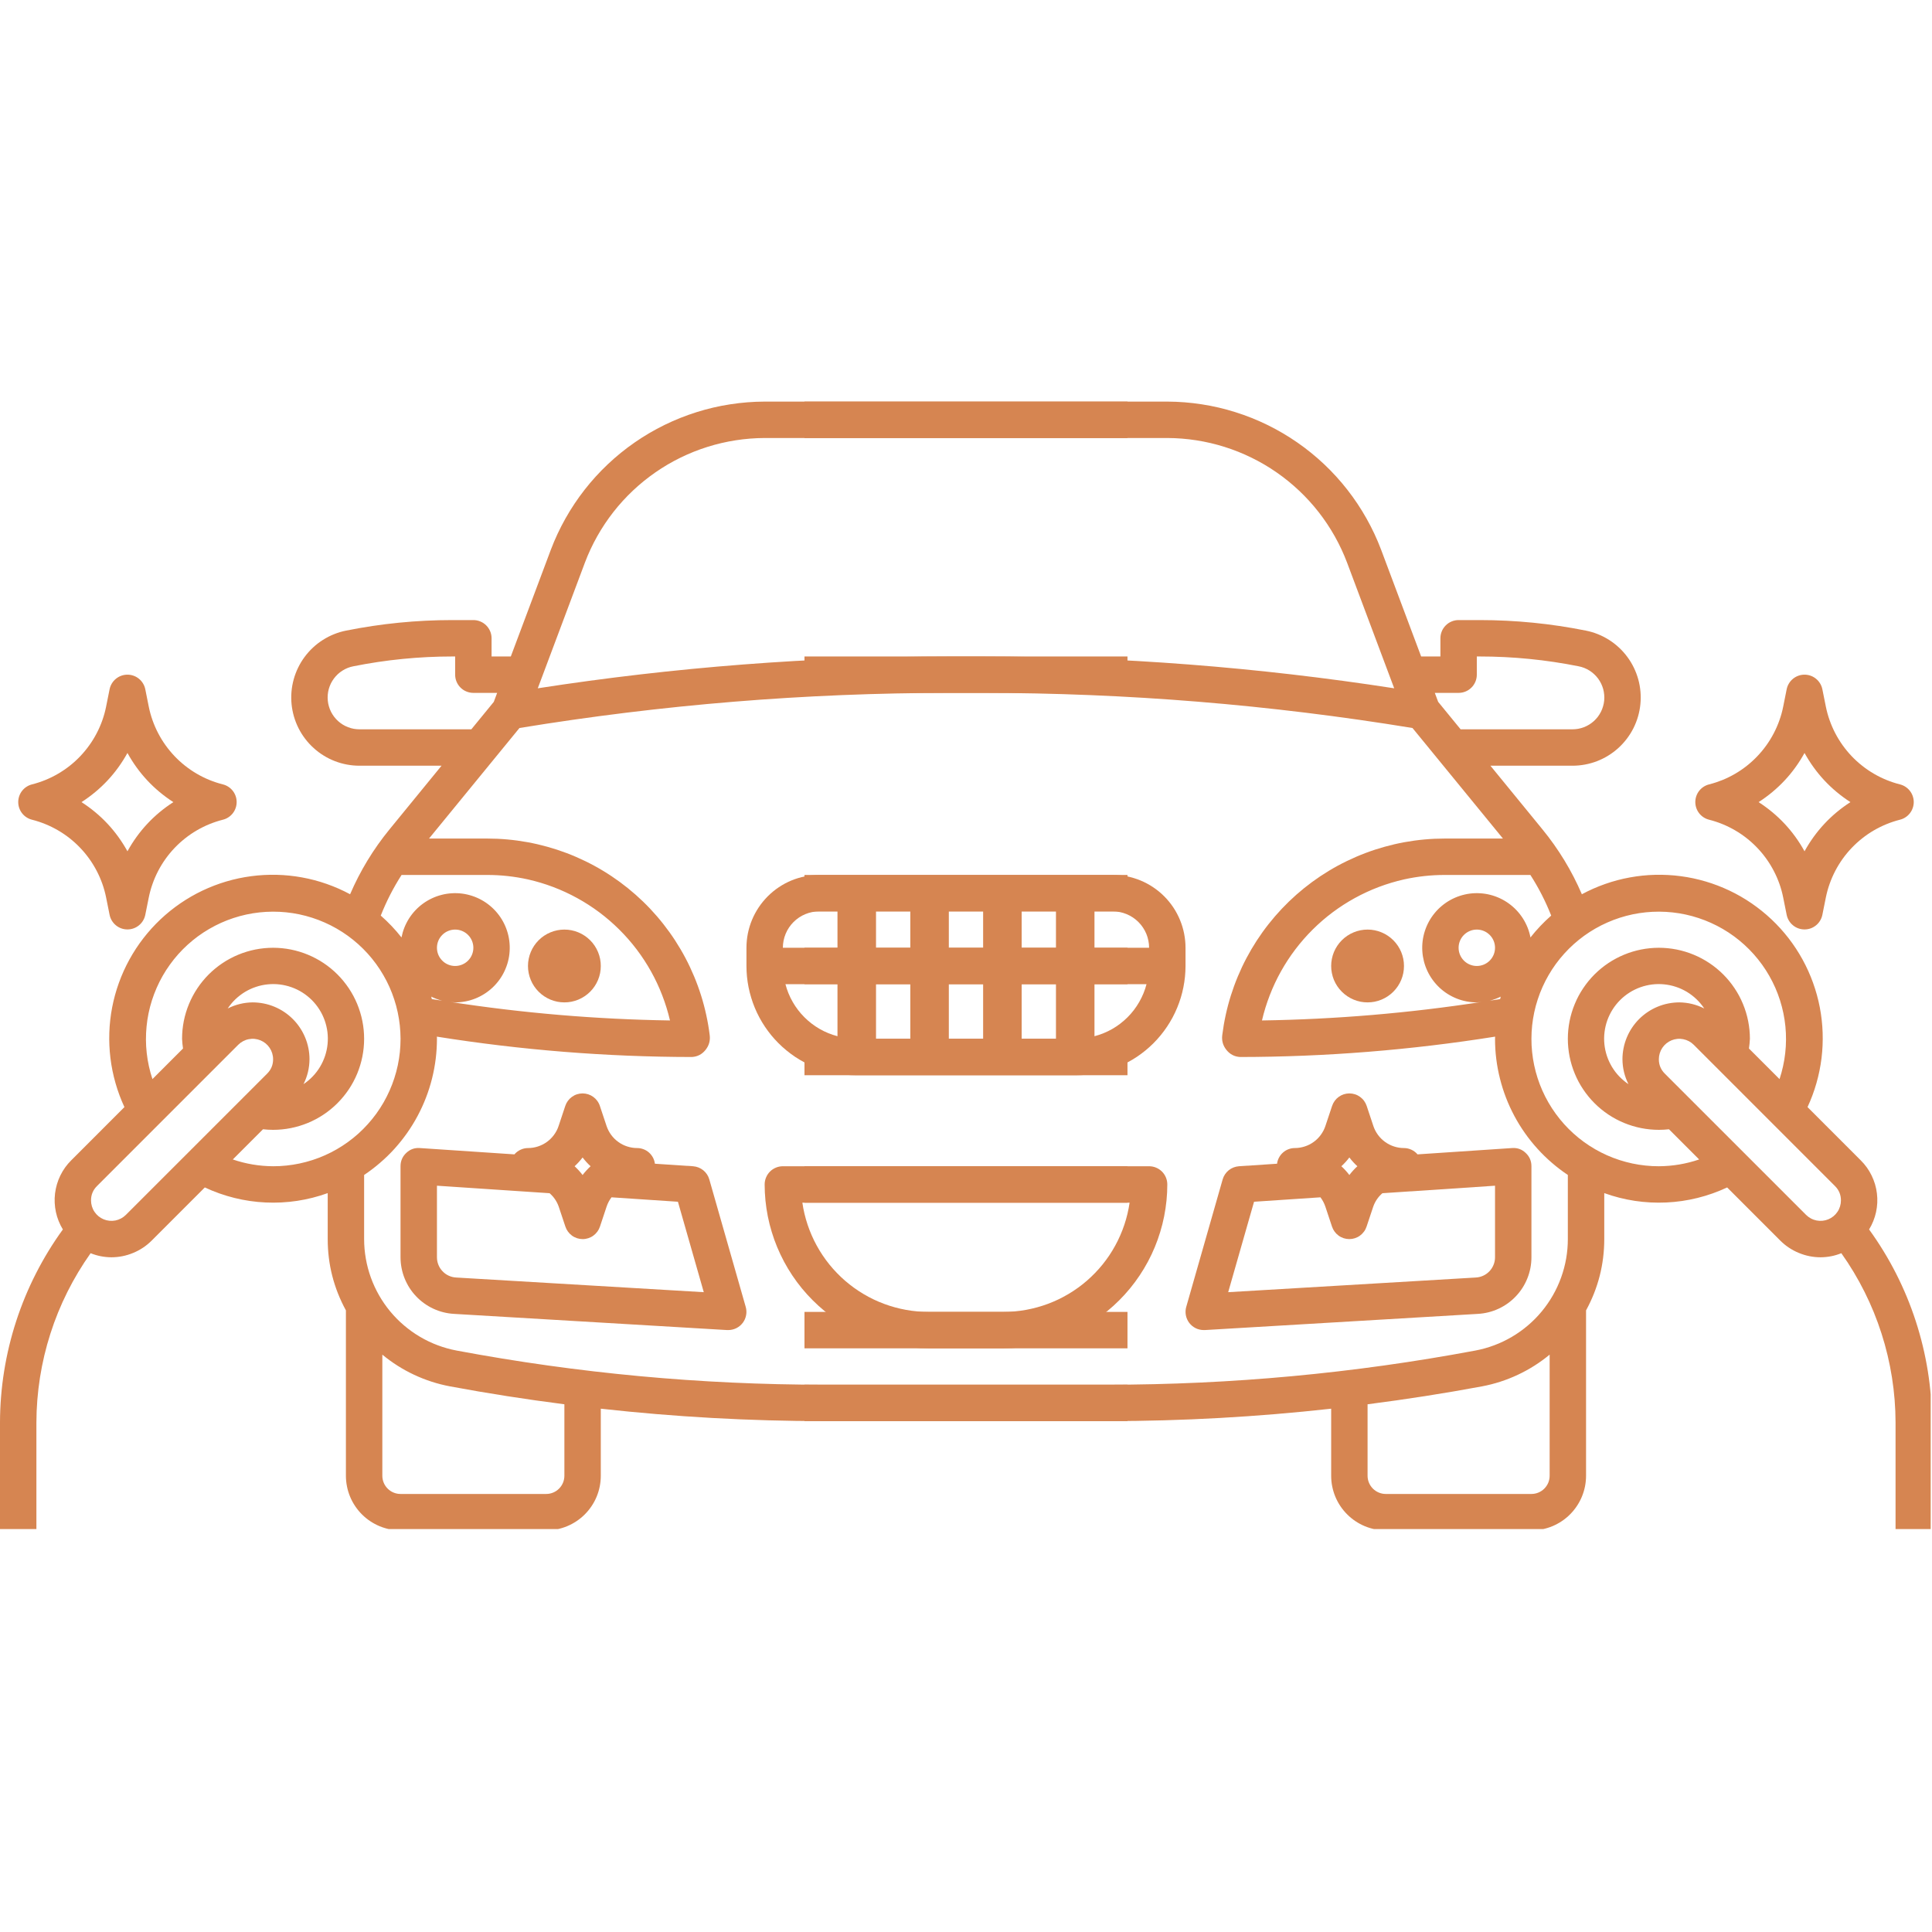 <svg xmlns="http://www.w3.org/2000/svg" xmlns:xlink="http://www.w3.org/1999/xlink" width="500" zoomAndPan="magnify" viewBox="0 0 375 375" height="500" preserveAspectRatio="xMidYMid meet" version="1.0"><defs><clipPath id="1511fd1943"><path d="M 144 169 L 218.844 169 L 218.844 209 L 144 209 Z M 144 169 " clip-rule="nonzero"/></clipPath><clipPath id="37f5519750"><path d="M 0 77.949 L 218.844 77.949 L 218.844 296.793 L 0 296.793 Z M 0 77.949 " clip-rule="nonzero"/></clipPath><clipPath id="e04fc5fdf7"><path d="M 148 226 L 218.844 226 L 218.844 262 L 148 262 Z M 148 226 " clip-rule="nonzero"/></clipPath><clipPath id="2bde0fd233"><path d="M 156.148 169 L 231 169 L 231 209 L 156.148 209 Z M 156.148 169 " clip-rule="nonzero"/></clipPath><clipPath id="d523b3d47a"><path d="M 156.148 77.949 L 374.742 77.949 L 374.742 296.793 L 156.148 296.793 Z M 156.148 77.949 " clip-rule="nonzero"/></clipPath><clipPath id="fee1d491a1"><path d="M 156.148 226 L 227 226 L 227 262 L 156.148 262 Z M 156.148 226 " clip-rule="nonzero"/></clipPath></defs><path fill="#d68551" d="M 134.516 226.367 L 127.117 225.879 C 127.062 225.457 126.938 225.062 126.742 224.691 C 126.543 224.316 126.285 223.992 125.973 223.711 C 125.656 223.43 125.301 223.215 124.906 223.066 C 124.512 222.914 124.105 222.836 123.684 222.836 C 123.023 222.836 122.383 222.734 121.754 222.531 C 121.129 222.332 120.547 222.039 120.016 221.652 C 119.48 221.27 119.02 220.812 118.629 220.281 C 118.238 219.75 117.941 219.172 117.73 218.547 L 116.434 214.66 C 116.32 214.309 116.152 213.98 115.93 213.68 C 115.711 213.379 115.453 213.121 115.148 212.902 C 114.848 212.684 114.52 212.516 114.168 212.402 C 113.812 212.289 113.449 212.23 113.078 212.23 C 112.707 212.23 112.344 212.289 111.988 212.402 C 111.633 212.516 111.309 212.684 111.004 212.902 C 110.703 213.121 110.445 213.379 110.223 213.68 C 110.004 213.98 109.836 214.309 109.719 214.66 L 108.426 218.547 C 108.219 219.172 107.922 219.75 107.531 220.277 C 107.141 220.809 106.68 221.266 106.145 221.652 C 105.613 222.035 105.031 222.328 104.406 222.531 C 103.781 222.734 103.137 222.836 102.48 222.836 C 101.973 222.84 101.488 222.949 101.031 223.164 C 100.57 223.379 100.176 223.68 99.848 224.062 L 81.512 222.836 C 80.488 222.758 79.602 223.074 78.859 223.781 C 78.113 224.48 77.742 225.344 77.742 226.367 L 77.742 244.039 C 77.742 244.734 77.809 245.422 77.941 246.109 C 78.07 246.793 78.266 247.457 78.523 248.105 C 78.781 248.75 79.098 249.367 79.469 249.957 C 79.844 250.543 80.27 251.09 80.75 251.594 C 81.227 252.102 81.75 252.559 82.316 252.965 C 82.879 253.371 83.477 253.723 84.109 254.016 C 84.742 254.309 85.395 254.543 86.07 254.711 C 86.746 254.879 87.43 254.984 88.125 255.023 L 141.133 258.164 C 141.207 258.164 141.273 258.164 141.344 258.164 C 141.617 258.164 141.887 258.133 142.156 258.07 C 142.422 258.008 142.676 257.918 142.922 257.797 C 143.168 257.672 143.395 257.523 143.605 257.352 C 143.816 257.176 144.004 256.977 144.168 256.762 C 144.332 256.543 144.469 256.309 144.582 256.059 C 144.691 255.805 144.77 255.547 144.82 255.277 C 144.871 255.008 144.891 254.738 144.875 254.465 C 144.863 254.191 144.82 253.922 144.742 253.66 L 137.676 228.922 C 137.578 228.574 137.426 228.246 137.227 227.945 C 137.023 227.641 136.785 227.375 136.5 227.145 C 136.219 226.918 135.906 226.738 135.57 226.605 C 135.23 226.473 134.879 226.395 134.516 226.367 Z M 113.082 224.664 C 113.547 225.277 114.066 225.848 114.633 226.367 C 114.066 226.891 113.547 227.457 113.082 228.07 C 112.613 227.457 112.098 226.891 111.531 226.367 C 112.098 225.848 112.613 225.277 113.082 224.664 Z M 88.531 247.965 C 88.031 247.938 87.551 247.82 87.094 247.609 C 86.637 247.398 86.234 247.109 85.891 246.742 C 85.543 246.379 85.277 245.961 85.09 245.492 C 84.906 245.027 84.812 244.539 84.812 244.039 L 84.812 230.145 L 106.676 231.602 C 107.488 232.309 108.078 233.172 108.441 234.188 L 109.738 238.074 C 109.855 238.43 110.023 238.758 110.242 239.055 C 110.461 239.355 110.723 239.617 111.023 239.836 C 111.324 240.055 111.652 240.219 112.008 240.336 C 112.359 240.449 112.723 240.508 113.094 240.508 C 113.469 240.508 113.832 240.449 114.184 240.336 C 114.539 240.219 114.867 240.055 115.168 239.836 C 115.469 239.617 115.73 239.355 115.949 239.055 C 116.168 238.758 116.336 238.43 116.453 238.074 L 117.746 234.188 C 117.965 233.539 118.281 232.941 118.695 232.398 L 131.586 233.258 L 136.602 250.812 Z M 88.531 247.965 " fill-opacity="1" fill-rule="nonzero"/><g clip-path="url(#1511fd1943)"><path fill="#d68551" d="M 144.887 183.961 L 144.887 187.496 C 144.887 188.191 144.922 188.883 144.988 189.574 C 145.059 190.266 145.16 190.949 145.297 191.633 C 145.434 192.312 145.602 192.984 145.805 193.648 C 146.004 194.312 146.238 194.965 146.504 195.605 C 146.77 196.25 147.066 196.875 147.395 197.488 C 147.723 198.098 148.078 198.695 148.465 199.27 C 148.852 199.848 149.266 200.406 149.703 200.941 C 150.145 201.477 150.609 201.992 151.102 202.484 C 151.594 202.973 152.105 203.441 152.645 203.879 C 153.18 204.32 153.738 204.734 154.312 205.121 C 154.891 205.504 155.484 205.863 156.098 206.188 C 156.711 206.516 157.336 206.812 157.977 207.078 C 158.617 207.344 159.273 207.578 159.938 207.781 C 160.602 207.984 161.273 208.152 161.953 208.289 C 162.633 208.426 163.32 208.527 164.012 208.594 C 164.703 208.664 165.395 208.699 166.09 208.699 L 219.094 208.699 L 219.094 201.633 L 212.027 201.633 L 212.027 191.031 L 219.094 191.031 L 219.094 183.961 L 212.027 183.961 L 212.027 176.895 L 219.094 176.895 L 219.094 169.828 L 159.02 169.828 C 158.094 169.828 157.172 169.918 156.262 170.098 C 155.352 170.281 154.469 170.547 153.609 170.902 C 152.754 171.258 151.938 171.695 151.168 172.211 C 150.395 172.727 149.684 173.312 149.027 173.969 C 148.371 174.625 147.785 175.34 147.27 176.109 C 146.754 176.883 146.316 177.695 145.961 178.555 C 145.605 179.41 145.34 180.293 145.156 181.207 C 144.977 182.117 144.887 183.035 144.887 183.961 Z M 159.02 176.895 L 162.555 176.895 L 162.555 183.961 L 151.953 183.961 C 151.953 183.5 152 183.039 152.09 182.582 C 152.18 182.129 152.312 181.688 152.492 181.258 C 152.668 180.828 152.887 180.422 153.145 180.035 C 153.402 179.648 153.695 179.293 154.023 178.965 C 154.352 178.637 154.707 178.344 155.094 178.086 C 155.48 177.828 155.887 177.609 156.316 177.434 C 156.746 177.254 157.188 177.121 157.641 177.031 C 158.098 176.941 158.555 176.895 159.02 176.895 Z M 169.621 191.031 L 176.691 191.031 L 176.691 201.633 L 169.621 201.633 Z M 183.758 191.031 L 190.824 191.031 L 190.824 201.633 L 183.758 201.633 Z M 183.758 183.961 L 183.758 176.895 L 190.824 176.895 L 190.824 183.961 Z M 176.691 183.961 L 169.621 183.961 L 169.621 176.895 L 176.691 176.895 Z M 152.453 191.031 L 162.555 191.031 L 162.555 201.129 C 161.34 200.812 160.188 200.34 159.102 199.719 C 158.012 199.094 157.023 198.336 156.137 197.449 C 155.246 196.562 154.492 195.574 153.867 194.484 C 153.242 193.395 152.773 192.246 152.453 191.031 Z M 204.961 201.633 L 197.891 201.633 L 197.891 191.031 L 204.961 191.031 Z M 204.961 183.961 L 197.891 183.961 L 197.891 176.895 L 204.961 176.895 Z M 204.961 183.961 " fill-opacity="1" fill-rule="nonzero"/></g><g clip-path="url(#37f5519750)"><path fill="#d68551" d="M 106.914 106.715 L 99.148 127.422 L 95.414 127.422 L 95.414 123.887 C 95.414 123.418 95.324 122.969 95.145 122.535 C 94.965 122.102 94.707 121.723 94.379 121.391 C 94.047 121.059 93.664 120.805 93.23 120.625 C 92.797 120.445 92.348 120.355 91.879 120.355 L 87.805 120.355 C 80.863 120.355 73.992 121.035 67.188 122.398 C 66.387 122.555 65.609 122.785 64.855 123.09 C 64.098 123.391 63.375 123.762 62.688 124.199 C 61.996 124.633 61.355 125.129 60.758 125.684 C 60.16 126.238 59.621 126.844 59.133 127.5 C 58.648 128.152 58.227 128.848 57.871 129.578 C 57.512 130.312 57.227 131.07 57.008 131.855 C 56.793 132.641 56.648 133.441 56.578 134.254 C 56.508 135.062 56.516 135.875 56.594 136.688 C 56.676 137.496 56.828 138.293 57.055 139.078 C 57.281 139.859 57.582 140.613 57.945 141.344 C 58.312 142.07 58.742 142.758 59.238 143.406 C 59.73 144.055 60.281 144.652 60.887 145.199 C 61.488 145.746 62.137 146.234 62.832 146.66 C 63.527 147.09 64.254 147.449 65.016 147.742 C 65.773 148.035 66.555 148.254 67.355 148.402 C 68.16 148.551 68.965 148.625 69.781 148.625 L 85.703 148.625 L 75.594 160.992 C 72.461 164.828 69.914 169.023 67.953 173.574 C 66.496 172.789 64.988 172.125 63.426 171.578 C 61.863 171.027 60.27 170.605 58.641 170.309 C 57.012 170.012 55.371 169.84 53.715 169.801 C 52.059 169.762 50.414 169.848 48.773 170.066 C 47.129 170.281 45.516 170.625 43.93 171.094 C 42.344 171.562 40.801 172.156 39.305 172.863 C 37.812 173.574 36.383 174.398 35.016 175.332 C 33.648 176.27 32.363 177.305 31.16 178.438 C 29.957 179.574 28.848 180.797 27.836 182.105 C 26.82 183.414 25.918 184.797 25.121 186.246 C 24.324 187.695 23.645 189.199 23.082 190.758 C 22.52 192.316 22.082 193.906 21.77 195.531 C 21.457 197.156 21.273 198.797 21.219 200.449 C 21.164 202.105 21.238 203.754 21.438 205.398 C 21.641 207.039 21.969 208.656 22.426 210.25 C 22.879 211.84 23.457 213.387 24.152 214.887 L 13.832 225.211 C 13.398 225.637 13.004 226.102 12.648 226.594 C 12.293 227.09 11.98 227.613 11.715 228.16 C 11.445 228.707 11.227 229.273 11.055 229.855 C 10.879 230.441 10.758 231.035 10.684 231.641 C 10.609 232.246 10.586 232.852 10.617 233.461 C 10.645 234.07 10.723 234.672 10.852 235.266 C 10.98 235.863 11.16 236.441 11.387 237.008 C 11.613 237.574 11.883 238.117 12.203 238.637 C 10.238 241.344 8.5 244.188 6.984 247.168 C 5.465 250.145 4.188 253.227 3.152 256.406 C 2.117 259.582 1.336 262.824 0.805 266.125 C 0.277 269.426 0.008 272.75 0 276.094 L 0 297.043 L 7.066 297.043 L 7.066 276.094 C 7.074 273.168 7.309 270.258 7.762 267.367 C 8.219 264.477 8.891 261.641 9.785 258.855 C 10.676 256.066 11.777 253.367 13.086 250.75 C 14.395 248.133 15.898 245.633 17.59 243.246 C 18.887 243.77 20.234 244.031 21.629 244.039 C 23.094 244.035 24.5 243.75 25.848 243.191 C 27.199 242.633 28.395 241.84 29.43 240.809 L 39.754 230.48 C 41.609 231.352 43.531 232.031 45.52 232.523 C 47.508 233.016 49.527 233.309 51.574 233.402 C 53.617 233.496 55.656 233.391 57.68 233.086 C 59.707 232.777 61.68 232.277 63.609 231.582 L 63.609 240.504 C 63.609 245.418 64.789 250.031 67.141 254.344 L 67.141 286.441 C 67.141 287.141 67.211 287.828 67.348 288.512 C 67.48 289.195 67.684 289.855 67.949 290.5 C 68.215 291.145 68.543 291.754 68.93 292.332 C 69.316 292.91 69.754 293.445 70.246 293.938 C 70.738 294.43 71.273 294.871 71.855 295.258 C 72.434 295.645 73.043 295.969 73.688 296.238 C 74.328 296.504 74.992 296.703 75.676 296.84 C 76.359 296.977 77.047 297.043 77.742 297.043 L 106.016 297.043 C 106.711 297.043 107.398 296.977 108.082 296.84 C 108.766 296.703 109.426 296.504 110.07 296.238 C 110.715 295.969 111.324 295.645 111.902 295.258 C 112.48 294.871 113.02 294.43 113.512 293.938 C 114.004 293.445 114.441 292.91 114.828 292.332 C 115.215 291.754 115.543 291.145 115.809 290.5 C 116.074 289.855 116.277 289.195 116.41 288.512 C 116.547 287.828 116.613 287.141 116.613 286.441 L 116.613 273.426 C 131.035 275.027 145.5 275.832 160.008 275.84 L 219.094 275.84 L 219.094 268.773 L 160.008 268.773 C 136.008 268.77 112.215 266.559 88.625 262.141 C 87.371 261.906 86.152 261.562 84.957 261.113 C 83.766 260.668 82.621 260.121 81.523 259.473 C 80.426 258.828 79.395 258.09 78.426 257.266 C 77.453 256.441 76.562 255.539 75.75 254.559 C 74.938 253.578 74.215 252.535 73.582 251.43 C 72.949 250.324 72.418 249.172 71.984 247.973 C 71.551 246.777 71.227 245.551 71.008 244.297 C 70.785 243.039 70.676 241.777 70.676 240.504 L 70.676 228.059 C 71.758 227.336 72.793 226.547 73.777 225.695 C 74.766 224.848 75.695 223.941 76.57 222.977 C 77.441 222.012 78.254 220.996 79.004 219.934 C 79.754 218.867 80.438 217.762 81.051 216.613 C 81.664 215.465 82.207 214.285 82.676 213.07 C 83.145 211.855 83.539 210.617 83.855 209.355 C 84.172 208.09 84.41 206.812 84.57 205.523 C 84.73 204.23 84.809 202.934 84.812 201.633 C 84.812 201.492 84.812 201.352 84.789 201.211 C 101.184 203.82 117.684 205.141 134.285 205.164 C 135.359 205.105 136.234 204.656 136.914 203.824 C 137.613 202.969 137.895 201.992 137.75 200.898 C 137.59 199.594 137.367 198.301 137.086 197.02 C 136.809 195.734 136.473 194.469 136.078 193.215 C 135.684 191.965 135.234 190.73 134.727 189.52 C 134.223 188.309 133.664 187.121 133.051 185.961 C 132.438 184.801 131.773 183.672 131.059 182.57 C 130.344 181.469 129.578 180.402 128.766 179.371 C 127.957 178.34 127.098 177.348 126.199 176.391 C 125.297 175.438 124.352 174.527 123.367 173.656 C 122.383 172.789 121.363 171.965 120.305 171.188 C 119.246 170.414 118.156 169.684 117.031 169.008 C 115.906 168.328 114.754 167.703 113.574 167.133 C 112.391 166.559 111.188 166.039 109.961 165.574 C 108.73 165.109 107.484 164.703 106.219 164.352 C 104.957 164 103.676 163.703 102.387 163.469 C 101.094 163.234 99.797 163.055 98.488 162.938 C 97.18 162.82 95.871 162.762 94.559 162.762 L 83.273 162.762 L 100.828 141.305 C 128.48 136.773 156.32 134.5 184.34 134.488 L 219.094 134.488 L 219.094 127.422 L 184.34 127.422 C 157.531 127.438 130.875 129.496 104.383 133.598 L 113.535 109.195 C 114.199 107.434 114.996 105.73 115.922 104.09 C 116.844 102.449 117.887 100.883 119.047 99.398 C 120.207 97.914 121.473 96.527 122.84 95.234 C 124.211 93.941 125.672 92.758 127.219 91.684 C 128.766 90.609 130.387 89.66 132.078 88.832 C 133.77 88.004 135.516 87.305 137.312 86.742 C 139.109 86.176 140.938 85.75 142.801 85.461 C 144.664 85.172 146.535 85.023 148.418 85.016 L 219.094 85.016 L 219.094 77.949 L 148.418 77.949 C 146.18 77.957 143.949 78.133 141.734 78.477 C 139.52 78.816 137.344 79.324 135.203 80 C 133.066 80.672 130.992 81.5 128.977 82.484 C 126.965 83.473 125.035 84.602 123.195 85.879 C 121.352 87.156 119.617 88.562 117.988 90.102 C 116.355 91.641 114.852 93.293 113.473 95.059 C 112.094 96.828 110.852 98.688 109.754 100.641 C 108.656 102.594 107.707 104.617 106.914 106.715 Z M 87.332 269.09 C 94.688 270.465 102.105 271.613 109.547 272.57 L 109.547 286.441 C 109.547 286.91 109.457 287.363 109.277 287.797 C 109.098 288.227 108.844 288.609 108.512 288.941 C 108.18 289.273 107.801 289.527 107.367 289.707 C 106.934 289.887 106.48 289.977 106.016 289.977 L 77.742 289.977 C 77.273 289.977 76.824 289.887 76.391 289.707 C 75.957 289.527 75.574 289.273 75.246 288.941 C 74.914 288.609 74.656 288.227 74.48 287.797 C 74.301 287.363 74.211 286.91 74.211 286.441 L 74.211 262.934 C 76.102 264.496 78.156 265.801 80.379 266.844 C 82.602 267.887 84.918 268.633 87.332 269.09 Z M 24.43 235.809 C 24.152 236.086 23.84 236.316 23.496 236.5 C 23.148 236.688 22.785 236.816 22.402 236.895 C 22.016 236.969 21.629 236.988 21.242 236.949 C 20.852 236.91 20.477 236.816 20.113 236.668 C 19.75 236.516 19.418 236.316 19.117 236.07 C 18.812 235.82 18.555 235.535 18.336 235.207 C 18.117 234.883 17.953 234.531 17.84 234.156 C 17.727 233.781 17.668 233.398 17.668 233.008 C 17.664 231.914 18.051 230.977 18.828 230.207 L 46.242 202.789 C 46.52 202.512 46.832 202.281 47.176 202.098 C 47.523 201.914 47.887 201.781 48.273 201.707 C 48.656 201.629 49.043 201.609 49.434 201.648 C 49.824 201.688 50.199 201.781 50.562 201.93 C 50.922 202.082 51.258 202.281 51.559 202.527 C 51.863 202.777 52.121 203.066 52.34 203.391 C 52.559 203.719 52.723 204.066 52.836 204.441 C 52.949 204.816 53.008 205.199 53.008 205.594 C 53.012 206.688 52.625 207.621 51.848 208.395 Z M 49.047 194.562 C 47.34 194.582 45.723 194.977 44.199 195.746 C 44.418 195.418 44.652 195.105 44.902 194.805 C 45.152 194.504 45.418 194.219 45.703 193.949 C 45.984 193.68 46.281 193.426 46.594 193.188 C 46.902 192.949 47.227 192.73 47.562 192.527 C 47.895 192.328 48.242 192.145 48.598 191.98 C 48.953 191.816 49.316 191.672 49.688 191.551 C 50.059 191.426 50.434 191.324 50.816 191.242 C 51.199 191.16 51.586 191.102 51.973 191.062 C 52.363 191.023 52.754 191.004 53.145 191.008 C 53.535 191.012 53.926 191.039 54.312 191.086 C 54.703 191.133 55.086 191.203 55.465 191.293 C 55.848 191.383 56.223 191.492 56.59 191.625 C 56.957 191.754 57.32 191.906 57.672 192.078 C 58.023 192.246 58.363 192.438 58.695 192.648 C 59.023 192.855 59.344 193.082 59.648 193.328 C 59.953 193.57 60.246 193.832 60.523 194.105 C 60.797 194.383 61.059 194.676 61.305 194.98 C 61.547 195.285 61.777 195.602 61.984 195.934 C 62.195 196.262 62.387 196.605 62.559 196.957 C 62.727 197.305 62.879 197.668 63.012 198.035 C 63.145 198.402 63.254 198.777 63.344 199.156 C 63.438 199.539 63.504 199.922 63.555 200.312 C 63.602 200.699 63.629 201.09 63.633 201.48 C 63.637 201.871 63.621 202.262 63.582 202.648 C 63.543 203.039 63.484 203.426 63.402 203.809 C 63.32 204.191 63.219 204.566 63.098 204.938 C 62.973 205.309 62.832 205.672 62.668 206.027 C 62.504 206.383 62.324 206.73 62.121 207.066 C 61.922 207.402 61.699 207.723 61.465 208.035 C 61.227 208.348 60.973 208.645 60.703 208.926 C 60.434 209.211 60.148 209.477 59.848 209.727 C 59.551 209.98 59.238 210.215 58.91 210.43 C 59.676 208.91 60.062 207.297 60.074 205.594 C 60.074 204.867 60.004 204.152 59.859 203.441 C 59.719 202.73 59.508 202.043 59.23 201.375 C 58.953 200.707 58.613 200.07 58.211 199.469 C 57.809 198.867 57.352 198.309 56.84 197.797 C 56.328 197.285 55.773 196.828 55.172 196.426 C 54.57 196.023 53.934 195.684 53.266 195.406 C 52.598 195.129 51.906 194.918 51.195 194.777 C 50.488 194.637 49.77 194.566 49.047 194.562 Z M 53.008 226.367 C 50.328 226.352 47.723 225.914 45.188 225.051 L 51.047 219.191 C 51.699 219.262 52.352 219.301 53.008 219.301 C 53.586 219.301 54.164 219.273 54.738 219.215 C 55.316 219.16 55.887 219.074 56.453 218.961 C 57.02 218.848 57.582 218.707 58.137 218.539 C 58.691 218.371 59.234 218.176 59.77 217.957 C 60.305 217.734 60.824 217.488 61.336 217.215 C 61.848 216.941 62.344 216.645 62.824 216.324 C 63.305 216 63.77 215.656 64.215 215.289 C 64.664 214.922 65.09 214.535 65.5 214.125 C 65.91 213.715 66.297 213.289 66.664 212.84 C 67.031 212.395 67.375 211.93 67.699 211.449 C 68.02 210.969 68.316 210.473 68.59 209.961 C 68.863 209.449 69.109 208.93 69.332 208.395 C 69.551 207.859 69.746 207.316 69.914 206.762 C 70.082 206.207 70.223 205.645 70.336 205.078 C 70.449 204.512 70.535 203.941 70.59 203.363 C 70.648 202.789 70.676 202.211 70.676 201.633 C 70.676 201.055 70.648 200.477 70.59 199.898 C 70.535 199.324 70.449 198.754 70.336 198.184 C 70.223 197.617 70.082 197.055 69.914 196.504 C 69.746 195.949 69.551 195.406 69.332 194.871 C 69.109 194.336 68.863 193.812 68.59 193.301 C 68.316 192.793 68.02 192.297 67.699 191.816 C 67.375 191.336 67.031 190.871 66.664 190.422 C 66.297 189.977 65.91 189.547 65.5 189.137 C 65.09 188.73 64.664 188.34 64.215 187.973 C 63.77 187.605 63.305 187.262 62.824 186.941 C 62.344 186.617 61.848 186.32 61.336 186.051 C 60.824 185.777 60.305 185.527 59.77 185.309 C 59.234 185.086 58.691 184.891 58.137 184.723 C 57.582 184.555 57.02 184.414 56.453 184.301 C 55.887 184.188 55.316 184.105 54.738 184.047 C 54.164 183.992 53.586 183.961 53.008 183.961 C 52.43 183.961 51.852 183.992 51.273 184.047 C 50.699 184.105 50.129 184.188 49.559 184.301 C 48.992 184.414 48.43 184.555 47.879 184.723 C 47.324 184.891 46.781 185.086 46.246 185.309 C 45.711 185.527 45.188 185.777 44.68 186.051 C 44.168 186.32 43.672 186.617 43.191 186.941 C 42.711 187.262 42.246 187.605 41.797 187.973 C 41.352 188.34 40.922 188.73 40.512 189.137 C 40.105 189.547 39.715 189.977 39.348 190.422 C 38.98 190.871 38.637 191.336 38.316 191.816 C 37.996 192.297 37.695 192.793 37.426 193.301 C 37.152 193.812 36.906 194.336 36.684 194.871 C 36.461 195.406 36.266 195.949 36.098 196.504 C 35.93 197.055 35.789 197.617 35.676 198.184 C 35.566 198.754 35.48 199.324 35.422 199.898 C 35.367 200.477 35.34 201.055 35.34 201.633 C 35.367 202.262 35.43 202.891 35.523 203.516 L 29.59 209.453 C 29.316 208.633 29.086 207.801 28.902 206.953 C 28.715 206.109 28.574 205.258 28.48 204.398 C 28.383 203.539 28.332 202.676 28.328 201.812 C 28.324 200.949 28.363 200.086 28.449 199.227 C 28.531 198.363 28.664 197.512 28.836 196.664 C 29.012 195.816 29.23 194.984 29.492 194.16 C 29.758 193.336 30.062 192.527 30.41 191.734 C 30.754 190.945 31.145 190.172 31.57 189.422 C 32 188.668 32.465 187.941 32.973 187.242 C 33.477 186.539 34.016 185.863 34.59 185.219 C 35.168 184.574 35.773 183.961 36.414 183.379 C 37.055 182.797 37.723 182.25 38.418 181.738 C 39.117 181.227 39.836 180.754 40.586 180.32 C 41.332 179.883 42.098 179.488 42.887 179.133 C 43.676 178.777 44.48 178.465 45.301 178.195 C 46.121 177.922 46.957 177.695 47.801 177.512 C 48.645 177.328 49.496 177.191 50.359 177.098 C 51.219 177.004 52.078 176.957 52.945 176.953 C 53.809 176.949 54.672 176.992 55.531 177.078 C 56.391 177.164 57.246 177.297 58.09 177.473 C 58.938 177.652 59.773 177.871 60.594 178.137 C 61.418 178.402 62.227 178.707 63.016 179.059 C 63.809 179.406 64.578 179.797 65.328 180.227 C 66.078 180.656 66.805 181.125 67.504 181.629 C 68.203 182.137 68.879 182.68 69.52 183.254 C 70.164 183.832 70.777 184.441 71.359 185.082 C 71.938 185.723 72.484 186.395 72.992 187.09 C 73.504 187.789 73.973 188.512 74.406 189.262 C 74.844 190.008 75.234 190.777 75.59 191.566 C 75.941 192.355 76.254 193.16 76.52 193.984 C 76.789 194.805 77.016 195.637 77.195 196.484 C 77.379 197.328 77.512 198.184 77.605 199.043 C 77.695 199.902 77.742 200.766 77.746 201.629 C 77.746 202.492 77.699 203.355 77.613 204.215 C 77.523 205.074 77.387 205.93 77.211 206.773 C 77.031 207.621 76.809 208.453 76.539 209.277 C 76.273 210.098 75.965 210.906 75.613 211.695 C 75.262 212.484 74.871 213.254 74.441 214.004 C 74.008 214.754 73.539 215.477 73.031 216.176 C 72.523 216.875 71.977 217.547 71.398 218.191 C 70.82 218.832 70.211 219.445 69.57 220.023 C 68.926 220.602 68.254 221.145 67.555 221.652 C 66.855 222.16 66.133 222.629 65.383 223.062 C 64.633 223.496 63.863 223.887 63.074 224.238 C 62.285 224.59 61.477 224.898 60.656 225.164 C 59.832 225.43 59 225.652 58.152 225.832 C 57.309 226.012 56.453 226.145 55.594 226.234 C 54.734 226.324 53.871 226.371 53.008 226.367 Z M 83.703 193.449 C 84.383 193.785 85.09 194.047 85.824 194.23 C 85.156 194.125 84.484 194.039 83.816 193.926 C 83.785 193.766 83.75 193.605 83.703 193.449 Z M 84.812 183.961 C 84.812 183.492 84.902 183.043 85.078 182.609 C 85.258 182.176 85.516 181.797 85.848 181.465 C 86.176 181.133 86.559 180.879 86.992 180.699 C 87.426 180.52 87.875 180.43 88.344 180.43 C 88.812 180.43 89.266 180.52 89.695 180.699 C 90.129 180.879 90.512 181.133 90.844 181.465 C 91.176 181.797 91.43 182.176 91.609 182.609 C 91.789 183.043 91.879 183.492 91.879 183.961 C 91.879 184.43 91.789 184.883 91.609 185.316 C 91.43 185.746 91.176 186.129 90.844 186.461 C 90.512 186.793 90.129 187.047 89.695 187.227 C 89.266 187.406 88.812 187.496 88.344 187.496 C 87.875 187.496 87.426 187.406 86.992 187.227 C 86.559 187.047 86.176 186.793 85.848 186.461 C 85.516 186.129 85.258 185.746 85.078 185.316 C 84.902 184.883 84.812 184.43 84.812 183.961 Z M 102.48 170.695 C 104.148 171.074 105.781 171.562 107.379 172.168 C 108.977 172.773 110.523 173.488 112.023 174.312 C 113.52 175.133 114.953 176.055 116.324 177.078 C 117.691 178.102 118.984 179.219 120.195 180.422 C 121.41 181.625 122.531 182.91 123.566 184.27 C 124.598 185.633 125.531 187.059 126.363 188.551 C 127.195 190.043 127.922 191.586 128.535 193.184 C 129.152 194.777 129.656 196.406 130.043 198.07 C 115.73 197.848 101.5 196.648 87.352 194.465 C 87.676 194.496 87.996 194.562 88.332 194.562 C 89 194.566 89.66 194.504 90.316 194.379 C 90.973 194.254 91.613 194.07 92.234 193.824 C 92.855 193.578 93.445 193.277 94.012 192.918 C 94.574 192.562 95.102 192.156 95.59 191.699 C 96.078 191.242 96.516 190.742 96.91 190.203 C 97.305 189.664 97.641 189.094 97.926 188.488 C 98.211 187.883 98.438 187.258 98.605 186.613 C 98.773 185.965 98.879 185.309 98.918 184.641 C 98.961 183.977 98.941 183.312 98.859 182.648 C 98.777 181.984 98.633 181.336 98.426 180.699 C 98.223 180.066 97.957 179.453 97.637 178.867 C 97.316 178.281 96.945 177.73 96.52 177.219 C 96.094 176.703 95.625 176.23 95.109 175.805 C 94.598 175.379 94.047 175.004 93.461 174.68 C 92.879 174.359 92.266 174.094 91.633 173.887 C 90.996 173.68 90.348 173.531 89.688 173.445 C 89.023 173.363 88.359 173.34 87.691 173.383 C 87.027 173.422 86.367 173.523 85.723 173.691 C 85.074 173.855 84.449 174.078 83.844 174.363 C 83.238 174.645 82.664 174.984 82.125 175.375 C 81.582 175.766 81.082 176.207 80.625 176.691 C 80.168 177.176 79.758 177.703 79.398 178.266 C 79.043 178.828 78.738 179.422 78.492 180.039 C 78.242 180.66 78.059 181.301 77.93 181.957 C 76.719 180.418 75.375 179.004 73.906 177.715 C 74.996 174.953 76.344 172.324 77.945 169.828 L 94.555 169.828 C 97.227 169.828 99.871 170.117 102.48 170.695 Z M 91.488 141.559 L 69.781 141.559 C 69.402 141.559 69.023 141.523 68.648 141.457 C 68.277 141.387 67.91 141.285 67.555 141.148 C 67.199 141.012 66.859 140.844 66.535 140.645 C 66.215 140.445 65.91 140.219 65.629 139.965 C 65.344 139.707 65.09 139.43 64.859 139.129 C 64.629 138.824 64.426 138.504 64.254 138.164 C 64.086 137.824 63.945 137.473 63.84 137.105 C 63.734 136.742 63.66 136.371 63.625 135.992 C 63.586 135.613 63.582 135.234 63.617 134.855 C 63.648 134.477 63.715 134.102 63.816 133.734 C 63.918 133.371 64.055 133.016 64.219 132.672 C 64.387 132.332 64.586 132.008 64.812 131.703 C 65.039 131.398 65.289 131.117 65.57 130.855 C 65.848 130.598 66.148 130.367 66.473 130.164 C 66.793 129.961 67.129 129.789 67.484 129.648 C 67.836 129.508 68.199 129.398 68.574 129.328 C 74.922 128.059 81.332 127.422 87.805 127.422 L 88.344 127.422 L 88.344 130.957 C 88.344 131.426 88.434 131.875 88.613 132.309 C 88.793 132.742 89.047 133.125 89.379 133.453 C 89.711 133.785 90.094 134.043 90.527 134.219 C 90.961 134.398 91.41 134.488 91.879 134.488 L 96.496 134.488 L 95.844 136.234 Z M 91.488 141.559 " fill-opacity="1" fill-rule="nonzero"/></g><g clip-path="url(#e04fc5fdf7)"><path fill="#d68551" d="M 148.418 229.902 C 148.422 230.941 148.473 231.98 148.574 233.02 C 148.68 234.055 148.832 235.082 149.035 236.105 C 149.238 237.125 149.492 238.133 149.797 239.129 C 150.098 240.125 150.449 241.105 150.848 242.066 C 151.25 243.027 151.695 243.969 152.184 244.887 C 152.676 245.805 153.211 246.699 153.789 247.562 C 154.367 248.43 154.988 249.266 155.648 250.07 C 156.309 250.875 157.008 251.645 157.746 252.379 C 158.48 253.117 159.25 253.816 160.055 254.477 C 160.863 255.137 161.695 255.758 162.562 256.336 C 163.43 256.914 164.32 257.449 165.238 257.941 C 166.156 258.43 167.098 258.875 168.059 259.277 C 169.02 259.676 170 260.027 170.996 260.328 C 171.992 260.633 173 260.887 174.02 261.09 C 175.043 261.293 176.07 261.445 177.105 261.551 C 178.145 261.652 179.184 261.703 180.223 261.707 L 219.094 261.707 L 219.094 254.637 L 180.223 254.637 C 179.488 254.637 178.754 254.605 178.02 254.539 C 177.285 254.473 176.559 254.371 175.836 254.242 C 175.109 254.109 174.395 253.945 173.684 253.75 C 172.973 253.555 172.273 253.328 171.586 253.074 C 170.895 252.816 170.219 252.527 169.555 252.211 C 168.891 251.891 168.242 251.547 167.609 251.168 C 166.977 250.793 166.363 250.391 165.766 249.961 C 165.168 249.531 164.594 249.074 164.035 248.594 C 163.48 248.109 162.945 247.605 162.434 247.074 C 161.922 246.547 161.438 245.996 160.973 245.422 C 160.512 244.852 160.078 244.258 159.668 243.648 C 159.258 243.035 158.875 242.406 158.523 241.762 C 158.168 241.117 157.844 240.457 157.551 239.781 C 157.258 239.105 156.992 238.422 156.758 237.723 C 156.523 237.023 156.324 236.316 156.152 235.602 C 155.98 234.887 155.844 234.164 155.738 233.438 L 219.094 233.438 L 219.094 226.367 L 151.953 226.367 C 151.484 226.367 151.035 226.457 150.602 226.637 C 150.168 226.816 149.785 227.07 149.453 227.402 C 149.121 227.734 148.867 228.117 148.688 228.551 C 148.508 228.984 148.418 229.434 148.418 229.902 Z M 148.418 229.902 " fill-opacity="1" fill-rule="nonzero"/></g><path fill="#d68551" d="M 116.613 187.496 C 116.613 187.961 116.57 188.422 116.48 188.875 C 116.391 189.332 116.254 189.773 116.078 190.203 C 115.898 190.629 115.684 191.039 115.426 191.422 C 115.168 191.809 114.875 192.164 114.547 192.492 C 114.219 192.82 113.859 193.113 113.473 193.371 C 113.09 193.629 112.68 193.848 112.254 194.027 C 111.824 194.203 111.383 194.336 110.926 194.43 C 110.473 194.52 110.012 194.562 109.547 194.562 C 109.082 194.562 108.625 194.52 108.168 194.43 C 107.715 194.336 107.273 194.203 106.844 194.027 C 106.414 193.848 106.008 193.629 105.621 193.371 C 105.234 193.113 104.879 192.82 104.551 192.492 C 104.223 192.164 103.93 191.809 103.672 191.422 C 103.414 191.039 103.195 190.629 103.02 190.199 C 102.84 189.773 102.707 189.332 102.617 188.875 C 102.523 188.422 102.48 187.961 102.48 187.496 C 102.48 187.031 102.523 186.574 102.617 186.117 C 102.707 185.664 102.84 185.219 103.02 184.793 C 103.195 184.363 103.414 183.957 103.672 183.57 C 103.93 183.184 104.223 182.828 104.551 182.5 C 104.879 182.172 105.234 181.879 105.621 181.621 C 106.008 181.363 106.414 181.145 106.844 180.969 C 107.273 180.789 107.715 180.656 108.168 180.566 C 108.625 180.473 109.082 180.43 109.547 180.43 C 110.012 180.43 110.473 180.473 110.926 180.566 C 111.383 180.656 111.824 180.789 112.254 180.969 C 112.68 181.145 113.09 181.363 113.473 181.621 C 113.859 181.879 114.219 182.172 114.547 182.5 C 114.875 182.828 115.168 183.184 115.426 183.57 C 115.684 183.957 115.898 184.363 116.078 184.793 C 116.254 185.219 116.391 185.664 116.48 186.117 C 116.57 186.574 116.613 187.031 116.613 187.496 Z M 116.613 187.496 " fill-opacity="1" fill-rule="nonzero"/><path fill="#d68551" d="M 28.879 137.18 L 28.199 133.781 C 28.117 133.383 27.973 133.008 27.762 132.66 C 27.551 132.312 27.289 132.008 26.973 131.75 C 26.656 131.492 26.309 131.293 25.922 131.156 C 25.539 131.02 25.145 130.953 24.738 130.953 C 24.328 130.953 23.934 131.02 23.551 131.156 C 23.164 131.293 22.816 131.492 22.5 131.75 C 22.184 132.008 21.922 132.312 21.711 132.66 C 21.5 133.008 21.355 133.383 21.273 133.781 L 20.594 137.164 C 20.414 138.062 20.168 138.945 19.863 139.809 C 19.555 140.676 19.191 141.512 18.766 142.328 C 18.34 143.141 17.863 143.918 17.328 144.664 C 16.793 145.41 16.211 146.117 15.578 146.781 C 14.945 147.445 14.27 148.062 13.551 148.629 C 12.828 149.199 12.074 149.715 11.281 150.176 C 10.488 150.641 9.668 151.043 8.82 151.391 C 7.973 151.738 7.102 152.023 6.211 152.25 C 5.832 152.348 5.473 152.5 5.145 152.715 C 4.812 152.93 4.527 153.195 4.285 153.504 C 4.043 153.816 3.859 154.156 3.73 154.527 C 3.602 154.902 3.539 155.285 3.539 155.68 C 3.539 156.07 3.602 156.457 3.73 156.828 C 3.859 157.199 4.043 157.543 4.285 157.852 C 4.527 158.164 4.812 158.426 5.145 158.641 C 5.473 158.855 5.832 159.012 6.211 159.105 C 7.102 159.332 7.973 159.617 8.82 159.965 C 9.668 160.312 10.488 160.719 11.281 161.18 C 12.074 161.641 12.828 162.156 13.551 162.727 C 14.27 163.297 14.945 163.914 15.578 164.578 C 16.211 165.238 16.793 165.945 17.328 166.691 C 17.863 167.438 18.34 168.215 18.766 169.031 C 19.191 169.844 19.555 170.684 19.863 171.547 C 20.168 172.41 20.414 173.293 20.594 174.191 L 21.273 177.574 C 21.355 177.973 21.5 178.348 21.711 178.695 C 21.922 179.047 22.184 179.348 22.5 179.605 C 22.816 179.863 23.164 180.062 23.551 180.199 C 23.934 180.336 24.328 180.402 24.738 180.402 C 25.145 180.402 25.539 180.336 25.922 180.199 C 26.309 180.062 26.656 179.863 26.973 179.605 C 27.289 179.348 27.551 179.047 27.762 178.695 C 27.973 178.348 28.117 177.973 28.199 177.574 L 28.879 174.191 C 29.062 173.293 29.305 172.41 29.613 171.547 C 29.918 170.684 30.285 169.844 30.707 169.031 C 31.133 168.215 31.609 167.438 32.145 166.691 C 32.68 165.945 33.262 165.238 33.895 164.578 C 34.527 163.914 35.203 163.297 35.926 162.727 C 36.645 162.156 37.398 161.641 38.191 161.18 C 38.984 160.719 39.805 160.312 40.652 159.965 C 41.504 159.617 42.371 159.332 43.262 159.105 C 43.645 159.012 44 158.855 44.328 158.641 C 44.66 158.426 44.945 158.164 45.188 157.852 C 45.43 157.543 45.613 157.199 45.742 156.828 C 45.871 156.457 45.934 156.07 45.934 155.68 C 45.934 155.285 45.871 154.902 45.742 154.527 C 45.613 154.156 45.43 153.816 45.188 153.504 C 44.945 153.195 44.66 152.93 44.328 152.715 C 44 152.5 43.645 152.348 43.262 152.25 C 42.371 152.027 41.504 151.738 40.656 151.395 C 39.805 151.047 38.984 150.641 38.195 150.18 C 37.402 149.719 36.648 149.203 35.926 148.633 C 35.207 148.066 34.531 147.449 33.898 146.785 C 33.266 146.121 32.684 145.418 32.148 144.672 C 31.613 143.93 31.137 143.148 30.711 142.336 C 30.285 141.523 29.922 140.688 29.613 139.82 C 29.305 138.957 29.062 138.078 28.879 137.18 Z M 24.738 165.234 C 22.566 161.305 19.594 158.125 15.824 155.691 C 19.594 153.258 22.566 150.078 24.738 146.152 C 26.906 150.078 29.879 153.258 33.648 155.691 C 29.879 158.125 26.906 161.305 24.738 165.234 Z M 24.738 165.234 " fill-opacity="1" fill-rule="nonzero"/><path fill="#d68551" d="M 240.477 226.367 L 247.875 225.879 C 247.93 225.457 248.055 225.062 248.254 224.691 C 248.449 224.316 248.707 223.992 249.023 223.711 C 249.34 223.43 249.691 223.215 250.086 223.066 C 250.48 222.914 250.887 222.836 251.309 222.836 C 251.969 222.836 252.609 222.734 253.238 222.531 C 253.863 222.332 254.445 222.039 254.98 221.652 C 255.512 221.27 255.977 220.812 256.363 220.281 C 256.754 219.75 257.055 219.172 257.262 218.547 L 258.559 214.66 C 258.676 214.309 258.844 213.98 259.062 213.68 C 259.281 213.379 259.543 213.121 259.844 212.902 C 260.145 212.684 260.473 212.516 260.824 212.402 C 261.18 212.289 261.543 212.23 261.914 212.23 C 262.289 212.23 262.652 212.289 263.004 212.402 C 263.359 212.516 263.688 212.684 263.988 212.902 C 264.289 213.121 264.551 213.379 264.77 213.68 C 264.988 213.98 265.156 214.309 265.273 214.66 L 266.566 218.547 C 266.773 219.172 267.074 219.75 267.461 220.277 C 267.852 220.809 268.312 221.266 268.848 221.652 C 269.383 222.035 269.961 222.328 270.586 222.531 C 271.215 222.734 271.855 222.836 272.512 222.836 C 273.02 222.84 273.504 222.949 273.965 223.164 C 274.422 223.379 274.816 223.68 275.145 224.062 L 293.484 222.836 C 294.508 222.758 295.391 223.074 296.133 223.781 C 296.879 224.48 297.254 225.344 297.25 226.367 L 297.25 244.039 C 297.25 244.734 297.184 245.422 297.055 246.109 C 296.922 246.793 296.727 247.457 296.469 248.105 C 296.215 248.75 295.898 249.367 295.523 249.957 C 295.148 250.543 294.723 251.09 294.242 251.594 C 293.766 252.102 293.242 252.559 292.68 252.965 C 292.113 253.371 291.516 253.723 290.883 254.016 C 290.254 254.309 289.598 254.543 288.922 254.711 C 288.246 254.879 287.562 254.984 286.867 255.023 L 233.859 258.164 C 233.785 258.164 233.719 258.164 233.648 258.164 C 233.375 258.164 233.105 258.133 232.84 258.07 C 232.57 258.008 232.316 257.918 232.07 257.797 C 231.828 257.672 231.598 257.523 231.387 257.352 C 231.18 257.176 230.992 256.977 230.824 256.762 C 230.66 256.543 230.523 256.309 230.414 256.059 C 230.301 255.805 230.223 255.547 230.172 255.277 C 230.121 255.008 230.105 254.738 230.117 254.465 C 230.129 254.191 230.172 253.922 230.25 253.66 L 237.316 228.922 C 237.418 228.574 237.566 228.246 237.766 227.945 C 237.969 227.641 238.211 227.375 238.492 227.145 C 238.773 226.918 239.086 226.738 239.426 226.605 C 239.762 226.473 240.113 226.395 240.477 226.367 Z M 261.91 224.664 C 261.445 225.277 260.926 225.848 260.359 226.367 C 260.926 226.891 261.445 227.457 261.91 228.07 C 262.379 227.457 262.895 226.891 263.465 226.367 C 262.895 225.848 262.379 225.277 261.91 224.664 Z M 286.461 247.965 C 286.965 247.938 287.441 247.82 287.898 247.609 C 288.355 247.398 288.758 247.109 289.105 246.742 C 289.449 246.379 289.715 245.961 289.902 245.492 C 290.09 245.027 290.184 244.539 290.184 244.039 L 290.184 230.145 L 268.32 231.602 C 267.504 232.309 266.914 233.172 266.551 234.188 L 265.254 238.074 C 265.137 238.43 264.973 238.758 264.75 239.055 C 264.531 239.355 264.27 239.617 263.969 239.836 C 263.668 240.055 263.34 240.219 262.988 240.336 C 262.633 240.449 262.27 240.508 261.898 240.508 C 261.527 240.508 261.164 240.449 260.809 240.336 C 260.453 240.219 260.125 240.055 259.824 239.836 C 259.523 239.617 259.262 239.355 259.043 239.055 C 258.824 238.758 258.656 238.43 258.539 238.074 L 257.246 234.188 C 257.027 233.539 256.711 232.941 256.297 232.398 L 243.41 233.258 L 238.391 250.812 Z M 286.461 247.965 " fill-opacity="1" fill-rule="nonzero"/><g clip-path="url(#2bde0fd233)"><path fill="#d68551" d="M 230.109 183.961 L 230.109 187.496 C 230.105 188.191 230.074 188.883 230.004 189.574 C 229.934 190.266 229.832 190.949 229.695 191.633 C 229.562 192.312 229.391 192.984 229.191 193.648 C 228.988 194.312 228.754 194.965 228.488 195.605 C 228.223 196.25 227.926 196.875 227.598 197.488 C 227.27 198.098 226.914 198.695 226.527 199.27 C 226.141 199.848 225.73 200.406 225.289 200.941 C 224.848 201.477 224.383 201.992 223.891 202.484 C 223.402 202.973 222.887 203.441 222.352 203.879 C 221.812 204.32 221.258 204.734 220.68 205.121 C 220.102 205.504 219.508 205.863 218.895 206.188 C 218.285 206.516 217.656 206.812 217.016 207.078 C 216.375 207.344 215.723 207.578 215.059 207.781 C 214.395 207.984 213.719 208.152 213.039 208.289 C 212.359 208.426 211.672 208.527 210.984 208.594 C 210.293 208.664 209.598 208.699 208.906 208.699 L 155.898 208.699 L 155.898 201.633 L 162.965 201.633 L 162.965 191.031 L 155.898 191.031 L 155.898 183.961 L 162.965 183.961 L 162.965 176.895 L 155.898 176.895 L 155.898 169.828 L 215.973 169.828 C 216.902 169.828 217.82 169.918 218.73 170.098 C 219.641 170.281 220.523 170.547 221.383 170.902 C 222.238 171.258 223.055 171.695 223.824 172.211 C 224.598 172.727 225.312 173.312 225.969 173.969 C 226.625 174.625 227.211 175.34 227.727 176.109 C 228.242 176.883 228.676 177.695 229.031 178.555 C 229.387 179.41 229.656 180.293 229.836 181.207 C 230.016 182.117 230.109 183.035 230.109 183.961 Z M 215.973 176.895 L 212.438 176.895 L 212.438 183.961 L 223.039 183.961 C 223.039 183.5 222.996 183.039 222.902 182.582 C 222.812 182.129 222.68 181.688 222.504 181.258 C 222.324 180.828 222.105 180.422 221.848 180.035 C 221.59 179.648 221.297 179.293 220.969 178.965 C 220.641 178.637 220.285 178.344 219.898 178.086 C 219.512 177.828 219.105 177.609 218.676 177.434 C 218.25 177.254 217.805 177.121 217.352 177.031 C 216.895 176.941 216.438 176.895 215.973 176.895 Z M 205.371 191.031 L 198.305 191.031 L 198.305 201.633 L 205.371 201.633 Z M 191.234 191.031 L 184.168 191.031 L 184.168 201.633 L 191.234 201.633 Z M 191.234 183.961 L 191.234 176.895 L 184.168 176.895 L 184.168 183.961 Z M 198.305 183.961 L 205.371 183.961 L 205.371 176.895 L 198.305 176.895 Z M 222.539 191.031 L 212.438 191.031 L 212.438 201.129 C 213.652 200.812 214.805 200.34 215.895 199.719 C 216.98 199.094 217.969 198.336 218.859 197.449 C 219.746 196.562 220.5 195.574 221.125 194.484 C 221.75 193.395 222.223 192.246 222.539 191.031 Z M 170.035 201.633 L 177.102 201.633 L 177.102 191.031 L 170.035 191.031 Z M 170.035 183.961 L 177.102 183.961 L 177.102 176.895 L 170.035 176.895 Z M 170.035 183.961 " fill-opacity="1" fill-rule="nonzero"/></g><g clip-path="url(#d523b3d47a)"><path fill="#d68551" d="M 268.078 106.715 L 275.844 127.422 L 279.582 127.422 L 279.582 123.887 C 279.582 123.418 279.672 122.969 279.852 122.535 C 280.027 122.102 280.285 121.723 280.617 121.391 C 280.945 121.059 281.328 120.805 281.762 120.625 C 282.195 120.445 282.645 120.355 283.113 120.355 L 287.188 120.355 C 294.129 120.355 301 121.035 307.805 122.398 C 308.605 122.555 309.383 122.785 310.141 123.09 C 310.895 123.391 311.617 123.762 312.309 124.199 C 312.996 124.633 313.637 125.129 314.234 125.684 C 314.832 126.238 315.375 126.844 315.859 127.5 C 316.344 128.152 316.766 128.848 317.121 129.578 C 317.48 130.312 317.766 131.07 317.984 131.855 C 318.203 132.641 318.344 133.441 318.414 134.254 C 318.484 135.062 318.48 135.875 318.398 136.688 C 318.32 137.496 318.164 138.293 317.938 139.078 C 317.711 139.859 317.414 140.613 317.047 141.344 C 316.68 142.07 316.25 142.758 315.754 143.406 C 315.262 144.055 314.711 144.652 314.109 145.199 C 313.504 145.746 312.855 146.234 312.16 146.66 C 311.465 147.09 310.738 147.449 309.98 147.742 C 309.219 148.035 308.438 148.254 307.637 148.402 C 306.836 148.551 306.027 148.625 305.211 148.625 L 289.289 148.625 L 299.398 160.992 C 302.535 164.828 305.082 169.023 307.039 173.574 C 308.496 172.789 310.008 172.125 311.566 171.578 C 313.129 171.027 314.727 170.605 316.355 170.309 C 317.98 170.012 319.625 169.84 321.277 169.801 C 322.934 169.762 324.582 169.848 326.223 170.066 C 327.863 170.281 329.477 170.625 331.062 171.094 C 332.652 171.562 334.191 172.156 335.688 172.863 C 337.184 173.574 338.613 174.398 339.977 175.332 C 341.344 176.27 342.629 177.305 343.832 178.438 C 345.039 179.574 346.145 180.797 347.16 182.105 C 348.172 183.414 349.078 184.797 349.875 186.246 C 350.672 187.695 351.348 189.199 351.91 190.758 C 352.473 192.316 352.91 193.906 353.223 195.531 C 353.535 197.156 353.719 198.797 353.773 200.449 C 353.828 202.105 353.758 203.754 353.555 205.398 C 353.352 207.039 353.023 208.656 352.566 210.25 C 352.113 211.84 351.535 213.387 350.84 214.887 L 361.16 225.211 C 361.594 225.637 361.988 226.102 362.344 226.594 C 362.699 227.09 363.012 227.613 363.277 228.16 C 363.547 228.707 363.766 229.273 363.941 229.855 C 364.113 230.441 364.238 231.035 364.309 231.641 C 364.383 232.246 364.406 232.852 364.379 233.461 C 364.348 234.07 364.27 234.672 364.141 235.266 C 364.012 235.863 363.832 236.441 363.605 237.008 C 363.379 237.574 363.109 238.117 362.789 238.637 C 364.754 241.344 366.492 244.188 368.012 247.168 C 369.527 250.145 370.805 253.227 371.84 256.406 C 372.875 259.582 373.656 262.824 374.188 266.125 C 374.715 269.426 374.984 272.75 374.992 276.094 L 374.992 297.043 L 367.926 297.043 L 367.926 276.094 C 367.918 273.168 367.688 270.258 367.23 267.367 C 366.773 264.477 366.102 261.641 365.207 258.855 C 364.316 256.066 363.215 253.367 361.906 250.75 C 360.598 248.133 359.098 245.633 357.402 243.246 C 356.105 243.77 354.762 244.031 353.363 244.039 C 351.902 244.035 350.496 243.75 349.145 243.191 C 347.793 242.633 346.602 241.84 345.562 240.809 L 335.238 230.48 C 333.383 231.352 331.461 232.031 329.473 232.523 C 327.484 233.016 325.469 233.309 323.422 233.402 C 321.375 233.496 319.34 233.391 317.312 233.086 C 315.289 232.777 313.312 232.277 311.387 231.582 L 311.387 240.504 C 311.383 245.418 310.203 250.031 307.852 254.344 L 307.852 286.441 C 307.852 287.141 307.781 287.828 307.648 288.512 C 307.512 289.195 307.309 289.855 307.043 290.5 C 306.777 291.145 306.449 291.754 306.062 292.332 C 305.676 292.91 305.238 293.445 304.746 293.938 C 304.254 294.43 303.719 294.871 303.141 295.258 C 302.562 295.645 301.949 295.969 301.309 296.238 C 300.664 296.504 300 296.703 299.316 296.84 C 298.637 296.977 297.945 297.043 297.25 297.043 L 268.98 297.043 C 268.285 297.043 267.594 296.977 266.91 296.84 C 266.227 296.703 265.566 296.504 264.922 296.238 C 264.277 295.969 263.668 295.645 263.09 295.258 C 262.512 294.871 261.977 294.43 261.484 293.938 C 260.992 293.445 260.551 292.91 260.164 292.332 C 259.777 291.754 259.453 291.145 259.184 290.5 C 258.918 289.855 258.719 289.195 258.582 288.512 C 258.445 287.828 258.379 287.141 258.379 286.441 L 258.379 273.426 C 243.957 275.027 229.496 275.832 214.988 275.84 L 155.898 275.84 L 155.898 268.773 L 214.988 268.773 C 238.984 268.77 262.781 266.559 286.367 262.141 C 287.621 261.906 288.844 261.562 290.035 261.113 C 291.227 260.668 292.371 260.121 293.469 259.473 C 294.566 258.828 295.598 258.09 296.57 257.266 C 297.539 256.441 298.43 255.539 299.242 254.559 C 300.055 253.578 300.777 252.535 301.41 251.43 C 302.043 250.324 302.574 249.172 303.008 247.973 C 303.441 246.777 303.766 245.551 303.988 244.297 C 304.207 243.039 304.316 241.777 304.316 240.504 L 304.316 228.059 C 303.234 227.336 302.199 226.547 301.215 225.695 C 300.23 224.848 299.297 223.941 298.426 222.977 C 297.551 222.012 296.738 220.996 295.988 219.934 C 295.238 218.867 294.555 217.762 293.941 216.613 C 293.328 215.465 292.785 214.285 292.316 213.07 C 291.848 211.855 291.457 210.617 291.141 209.355 C 290.82 208.09 290.582 206.812 290.422 205.523 C 290.262 204.23 290.184 202.934 290.184 201.633 C 290.184 201.492 290.184 201.352 290.203 201.211 C 273.809 203.82 257.309 205.141 240.711 205.164 C 239.633 205.105 238.758 204.656 238.078 203.824 C 237.379 202.969 237.098 201.992 237.242 200.898 C 237.406 199.594 237.625 198.301 237.906 197.02 C 238.184 195.734 238.52 194.469 238.914 193.215 C 239.309 191.965 239.758 190.73 240.266 189.52 C 240.77 188.309 241.328 187.121 241.941 185.961 C 242.555 184.801 243.219 183.672 243.934 182.57 C 244.652 181.469 245.414 180.402 246.227 179.371 C 247.039 178.34 247.895 177.348 248.797 176.391 C 249.699 175.438 250.641 174.527 251.625 173.656 C 252.609 172.789 253.629 171.965 254.688 171.188 C 255.746 170.414 256.84 169.684 257.961 169.008 C 259.086 168.328 260.238 167.703 261.422 167.133 C 262.602 166.559 263.805 166.039 265.035 165.574 C 266.262 165.109 267.508 164.703 268.773 164.352 C 270.039 164 271.316 163.703 272.605 163.469 C 273.898 163.234 275.199 163.055 276.504 162.938 C 277.812 162.82 279.125 162.762 280.438 162.762 L 291.719 162.762 L 274.164 141.305 C 246.512 136.773 218.676 134.5 190.652 134.488 L 155.898 134.488 L 155.898 127.422 L 190.652 127.422 C 217.465 127.438 244.117 129.496 270.613 133.598 L 261.461 109.195 C 260.793 107.434 259.996 105.73 259.074 104.09 C 258.148 102.449 257.105 100.883 255.945 99.398 C 254.785 97.914 253.523 96.527 252.152 95.234 C 250.781 93.941 249.324 92.758 247.773 91.684 C 246.227 90.609 244.605 89.66 242.914 88.832 C 241.223 88.004 239.477 87.305 237.68 86.742 C 235.883 86.176 234.055 85.75 232.191 85.461 C 230.332 85.172 228.457 85.023 226.574 85.016 L 155.898 85.016 L 155.898 77.949 L 226.574 77.949 C 228.816 77.957 231.043 78.133 233.258 78.477 C 235.473 78.816 237.648 79.324 239.789 80 C 241.926 80.672 244.004 81.5 246.016 82.484 C 248.027 83.473 249.957 84.602 251.797 85.879 C 253.641 87.156 255.375 88.562 257.008 90.102 C 258.637 91.641 260.141 93.293 261.52 95.059 C 262.902 96.828 264.141 98.688 265.238 100.641 C 266.34 102.594 267.285 104.617 268.078 106.715 Z M 287.664 269.09 C 280.305 270.465 272.887 271.613 265.445 272.57 L 265.445 286.441 C 265.445 286.91 265.535 287.363 265.715 287.797 C 265.895 288.227 266.148 288.609 266.48 288.941 C 266.812 289.273 267.195 289.527 267.629 289.707 C 268.059 289.887 268.512 289.977 268.98 289.977 L 297.25 289.977 C 297.719 289.977 298.168 289.887 298.602 289.707 C 299.035 289.527 299.418 289.273 299.75 288.941 C 300.078 288.609 300.336 288.227 300.516 287.797 C 300.695 287.363 300.785 286.91 300.785 286.441 L 300.785 262.934 C 298.891 264.496 296.836 265.801 294.613 266.844 C 292.391 267.887 290.074 268.633 287.664 269.09 Z M 350.562 235.809 C 350.84 236.086 351.152 236.316 351.496 236.5 C 351.844 236.688 352.207 236.816 352.594 236.895 C 352.977 236.969 353.363 236.988 353.754 236.949 C 354.141 236.91 354.52 236.816 354.879 236.668 C 355.242 236.516 355.574 236.316 355.875 236.07 C 356.18 235.82 356.438 235.535 356.656 235.207 C 356.875 234.883 357.039 234.531 357.152 234.156 C 357.266 233.781 357.324 233.398 357.324 233.008 C 357.328 231.914 356.941 230.977 356.164 230.207 L 328.75 202.789 C 328.473 202.512 328.16 202.281 327.816 202.098 C 327.469 201.914 327.105 201.781 326.723 201.707 C 326.336 201.629 325.949 201.609 325.559 201.648 C 325.168 201.688 324.793 201.781 324.43 201.93 C 324.07 202.082 323.738 202.281 323.434 202.527 C 323.133 202.777 322.871 203.066 322.652 203.391 C 322.434 203.719 322.27 204.066 322.156 204.441 C 322.043 204.816 321.984 205.199 321.984 205.594 C 321.98 206.688 322.367 207.621 323.145 208.395 Z M 325.949 194.562 C 327.652 194.582 329.27 194.977 330.793 195.746 C 330.574 195.418 330.344 195.105 330.09 194.805 C 329.84 194.504 329.574 194.219 329.289 193.949 C 329.008 193.68 328.711 193.426 328.402 193.188 C 328.09 192.949 327.766 192.73 327.434 192.527 C 327.098 192.328 326.754 192.145 326.398 191.98 C 326.043 191.816 325.68 191.672 325.309 191.551 C 324.938 191.426 324.559 191.324 324.176 191.242 C 323.793 191.16 323.41 191.102 323.02 191.062 C 322.629 191.023 322.242 191.004 321.848 191.008 C 321.457 191.012 321.07 191.039 320.68 191.086 C 320.293 191.133 319.906 191.203 319.527 191.293 C 319.145 191.383 318.773 191.492 318.402 191.625 C 318.035 191.754 317.676 191.906 317.324 192.078 C 316.973 192.246 316.629 192.438 316.301 192.648 C 315.969 192.855 315.652 193.082 315.344 193.328 C 315.039 193.57 314.75 193.832 314.473 194.105 C 314.195 194.383 313.934 194.676 313.688 194.98 C 313.445 195.285 313.219 195.602 313.008 195.934 C 312.797 196.262 312.609 196.605 312.438 196.957 C 312.266 197.305 312.113 197.668 311.98 198.035 C 311.848 198.402 311.738 198.777 311.648 199.156 C 311.559 199.539 311.488 199.922 311.441 200.312 C 311.391 200.699 311.367 201.09 311.359 201.48 C 311.355 201.871 311.371 202.262 311.41 202.648 C 311.449 203.039 311.508 203.426 311.59 203.809 C 311.672 204.191 311.773 204.566 311.895 204.938 C 312.02 205.309 312.16 205.672 312.324 206.027 C 312.488 206.383 312.672 206.73 312.871 207.066 C 313.074 207.402 313.293 207.723 313.527 208.035 C 313.766 208.348 314.02 208.645 314.289 208.926 C 314.559 209.211 314.844 209.477 315.145 209.727 C 315.441 209.98 315.754 210.215 316.082 210.43 C 315.316 208.91 314.93 207.297 314.918 205.594 C 314.918 204.867 314.992 204.152 315.133 203.441 C 315.273 202.73 315.484 202.043 315.762 201.375 C 316.039 200.707 316.379 200.07 316.781 199.469 C 317.184 198.867 317.641 198.309 318.152 197.797 C 318.664 197.285 319.223 196.828 319.824 196.426 C 320.426 196.023 321.059 195.684 321.73 195.406 C 322.398 195.129 323.086 194.918 323.797 194.777 C 324.508 194.637 325.223 194.566 325.949 194.562 Z M 321.984 226.367 C 324.664 226.352 327.27 225.914 329.805 225.051 L 323.949 219.191 C 323.297 219.262 322.641 219.301 321.984 219.301 C 321.406 219.301 320.832 219.273 320.254 219.215 C 319.68 219.16 319.105 219.074 318.539 218.961 C 317.973 218.848 317.41 218.707 316.855 218.539 C 316.305 218.371 315.758 218.176 315.223 217.957 C 314.691 217.734 314.168 217.488 313.656 217.215 C 313.148 216.941 312.652 216.645 312.168 216.324 C 311.688 216 311.223 215.656 310.777 215.289 C 310.328 214.922 309.902 214.535 309.492 214.125 C 309.082 213.715 308.695 213.289 308.328 212.84 C 307.961 212.395 307.617 211.93 307.297 211.449 C 306.973 210.969 306.676 210.473 306.402 209.961 C 306.129 209.449 305.883 208.93 305.664 208.395 C 305.441 207.859 305.246 207.316 305.078 206.762 C 304.91 206.207 304.77 205.645 304.656 205.078 C 304.543 204.512 304.461 203.941 304.402 203.363 C 304.344 202.789 304.316 202.211 304.316 201.633 C 304.316 201.055 304.344 200.477 304.402 199.898 C 304.461 199.324 304.543 198.754 304.656 198.184 C 304.77 197.617 304.91 197.055 305.078 196.504 C 305.246 195.949 305.441 195.406 305.664 194.871 C 305.883 194.336 306.129 193.812 306.402 193.301 C 306.676 192.793 306.973 192.297 307.297 191.816 C 307.617 191.336 307.961 190.871 308.328 190.422 C 308.695 189.977 309.082 189.547 309.492 189.137 C 309.902 188.73 310.328 188.34 310.777 187.973 C 311.223 187.605 311.688 187.262 312.168 186.941 C 312.652 186.617 313.148 186.32 313.656 186.051 C 314.168 185.777 314.691 185.527 315.223 185.309 C 315.758 185.086 316.305 184.891 316.855 184.723 C 317.41 184.555 317.973 184.414 318.539 184.301 C 319.105 184.188 319.68 184.105 320.254 184.047 C 320.832 183.992 321.406 183.961 321.984 183.961 C 322.566 183.961 323.141 183.992 323.719 184.047 C 324.293 184.105 324.867 184.188 325.434 184.301 C 326 184.414 326.562 184.555 327.113 184.723 C 327.668 184.891 328.215 185.086 328.746 185.309 C 329.281 185.527 329.805 185.777 330.316 186.051 C 330.824 186.32 331.32 186.617 331.801 186.941 C 332.285 187.262 332.746 187.605 333.195 187.973 C 333.645 188.34 334.07 188.73 334.48 189.137 C 334.891 189.547 335.277 189.977 335.645 190.422 C 336.012 190.871 336.355 191.336 336.676 191.816 C 337 192.297 337.297 192.793 337.57 193.301 C 337.84 193.812 338.09 194.336 338.309 194.871 C 338.531 195.406 338.727 195.949 338.895 196.504 C 339.062 197.055 339.203 197.617 339.316 198.184 C 339.43 198.754 339.512 199.324 339.57 199.898 C 339.625 200.477 339.656 201.055 339.656 201.633 C 339.625 202.262 339.562 202.891 339.469 203.516 L 345.406 209.453 C 345.676 208.633 345.906 207.801 346.09 206.953 C 346.277 206.109 346.418 205.258 346.512 204.398 C 346.609 203.539 346.66 202.676 346.664 201.812 C 346.672 200.949 346.629 200.086 346.547 199.227 C 346.461 198.363 346.328 197.512 346.156 196.664 C 345.98 195.816 345.762 194.984 345.5 194.16 C 345.238 193.336 344.934 192.527 344.586 191.734 C 344.238 190.945 343.848 190.172 343.422 189.422 C 342.992 188.668 342.527 187.941 342.023 187.242 C 341.516 186.539 340.977 185.863 340.402 185.219 C 339.828 184.574 339.219 183.961 338.578 183.379 C 337.941 182.797 337.273 182.25 336.574 181.738 C 335.879 181.227 335.156 180.754 334.41 180.32 C 333.66 179.883 332.895 179.488 332.105 179.133 C 331.316 178.777 330.512 178.465 329.691 178.195 C 328.871 177.922 328.039 177.695 327.191 177.512 C 326.348 177.328 325.496 177.191 324.637 177.098 C 323.777 177.004 322.914 176.957 322.051 176.953 C 321.184 176.949 320.324 176.992 319.461 177.078 C 318.602 177.164 317.75 177.297 316.902 177.473 C 316.055 177.652 315.223 177.871 314.398 178.137 C 313.574 178.402 312.77 178.707 311.977 179.059 C 311.188 179.406 310.414 179.797 309.664 180.227 C 308.914 180.656 308.191 181.125 307.488 181.629 C 306.789 182.137 306.117 182.68 305.473 183.254 C 304.828 183.832 304.215 184.441 303.637 185.082 C 303.055 185.723 302.512 186.395 302 187.09 C 301.492 187.789 301.02 188.512 300.586 189.262 C 300.152 190.008 299.758 190.777 299.406 191.566 C 299.051 192.355 298.742 193.16 298.473 193.984 C 298.203 194.805 297.977 195.637 297.797 196.484 C 297.617 197.328 297.48 198.184 297.387 199.043 C 297.297 199.902 297.25 200.766 297.25 201.629 C 297.246 202.492 297.293 203.355 297.383 204.215 C 297.473 205.074 297.605 205.93 297.785 206.773 C 297.965 207.621 298.188 208.453 298.453 209.277 C 298.719 210.098 299.027 210.906 299.379 211.695 C 299.73 212.484 300.121 213.254 300.555 214.004 C 300.984 214.754 301.457 215.477 301.965 216.176 C 302.473 216.875 303.016 217.547 303.594 218.191 C 304.172 218.832 304.781 219.445 305.426 220.023 C 306.066 220.602 306.738 221.145 307.438 221.652 C 308.137 222.16 308.863 222.629 309.609 223.062 C 310.359 223.496 311.129 223.887 311.918 224.238 C 312.711 224.59 313.516 224.898 314.34 225.164 C 315.16 225.43 315.996 225.652 316.84 225.832 C 317.688 226.012 318.539 226.145 319.398 226.234 C 320.258 226.324 321.121 226.371 321.984 226.367 Z M 291.289 193.449 C 290.609 193.785 289.902 194.047 289.168 194.23 C 289.836 194.125 290.508 194.039 291.176 193.926 C 291.207 193.766 291.242 193.605 291.289 193.449 Z M 290.184 183.961 C 290.184 183.492 290.094 183.043 289.914 182.609 C 289.734 182.176 289.477 181.797 289.148 181.465 C 288.816 181.133 288.434 180.879 288 180.699 C 287.566 180.52 287.117 180.43 286.648 180.43 C 286.18 180.43 285.73 180.52 285.297 180.699 C 284.863 180.879 284.48 181.133 284.148 181.465 C 283.816 181.797 283.562 182.176 283.383 182.609 C 283.203 183.043 283.113 183.492 283.113 183.961 C 283.113 184.43 283.203 184.883 283.383 185.316 C 283.562 185.746 283.816 186.129 284.148 186.461 C 284.48 186.793 284.863 187.047 285.297 187.227 C 285.73 187.406 286.18 187.496 286.648 187.496 C 287.117 187.496 287.566 187.406 288 187.227 C 288.434 187.047 288.816 186.793 289.148 186.461 C 289.477 186.129 289.734 185.746 289.914 185.316 C 290.094 184.883 290.184 184.43 290.184 183.961 Z M 272.512 170.695 C 270.848 171.074 269.215 171.562 267.613 172.168 C 266.016 172.773 264.469 173.488 262.969 174.312 C 261.473 175.133 260.039 176.055 258.668 177.078 C 257.301 178.102 256.008 179.219 254.797 180.422 C 253.586 181.625 252.461 182.91 251.43 184.27 C 250.395 185.633 249.465 187.059 248.629 188.551 C 247.797 190.043 247.074 191.586 246.457 193.184 C 245.84 194.777 245.336 196.406 244.949 198.07 C 259.262 197.848 273.492 196.648 287.641 194.465 C 287.316 194.496 287 194.562 286.664 194.562 C 285.996 194.566 285.332 194.504 284.676 194.379 C 284.02 194.254 283.383 194.07 282.762 193.824 C 282.141 193.578 281.547 193.277 280.98 192.918 C 280.418 192.562 279.891 192.156 279.402 191.699 C 278.918 191.242 278.477 190.742 278.082 190.203 C 277.691 189.664 277.352 189.094 277.066 188.488 C 276.781 187.883 276.555 187.258 276.387 186.613 C 276.223 185.965 276.117 185.309 276.074 184.641 C 276.031 183.977 276.051 183.312 276.133 182.648 C 276.215 181.984 276.359 181.336 276.566 180.699 C 276.77 180.066 277.035 179.453 277.355 178.867 C 277.676 178.281 278.051 177.73 278.473 177.219 C 278.898 176.703 279.367 176.23 279.883 175.805 C 280.398 175.379 280.945 175.004 281.531 174.68 C 282.117 174.359 282.727 174.094 283.359 173.887 C 283.996 173.68 284.645 173.531 285.309 173.445 C 285.969 173.363 286.633 173.34 287.301 173.383 C 287.969 173.422 288.625 173.523 289.273 173.691 C 289.918 173.855 290.543 174.078 291.148 174.363 C 291.754 174.645 292.328 174.984 292.867 175.375 C 293.41 175.766 293.91 176.207 294.367 176.691 C 294.824 177.176 295.234 177.703 295.594 178.266 C 295.953 178.828 296.254 179.422 296.504 180.039 C 296.75 180.66 296.938 181.301 297.062 181.957 C 298.273 180.418 299.617 179.004 301.086 177.715 C 299.996 174.953 298.652 172.324 297.047 169.828 L 280.438 169.828 C 277.766 169.828 275.125 170.117 272.512 170.695 Z M 283.504 141.559 L 305.211 141.559 C 305.59 141.559 305.969 141.523 306.344 141.457 C 306.719 141.387 307.082 141.285 307.438 141.148 C 307.793 141.012 308.133 140.844 308.457 140.645 C 308.781 140.445 309.082 140.219 309.367 139.965 C 309.648 139.707 309.902 139.43 310.137 139.129 C 310.367 138.824 310.566 138.504 310.738 138.164 C 310.91 137.824 311.047 137.473 311.152 137.105 C 311.262 136.742 311.332 136.371 311.371 135.992 C 311.406 135.613 311.41 135.234 311.375 134.855 C 311.344 134.477 311.277 134.102 311.176 133.734 C 311.074 133.371 310.941 133.016 310.773 132.672 C 310.605 132.332 310.41 132.008 310.184 131.703 C 309.953 131.398 309.703 131.117 309.422 130.855 C 309.145 130.598 308.844 130.367 308.523 130.164 C 308.199 129.961 307.863 129.789 307.512 129.648 C 307.156 129.508 306.793 129.398 306.418 129.328 C 300.074 128.059 293.66 127.422 287.188 127.422 L 286.648 127.422 L 286.648 130.957 C 286.648 131.426 286.559 131.875 286.379 132.309 C 286.199 132.742 285.945 133.125 285.613 133.453 C 285.281 133.785 284.898 134.043 284.469 134.219 C 284.035 134.398 283.582 134.488 283.113 134.488 L 278.496 134.488 L 279.148 136.234 Z M 283.504 141.559 " fill-opacity="1" fill-rule="nonzero"/></g><g clip-path="url(#fee1d491a1)"><path fill="#d68551" d="M 226.574 229.902 C 226.574 230.941 226.52 231.98 226.418 233.02 C 226.312 234.055 226.16 235.082 225.957 236.105 C 225.754 237.125 225.5 238.133 225.195 239.129 C 224.895 240.125 224.543 241.105 224.145 242.066 C 223.746 243.027 223.301 243.969 222.809 244.887 C 222.316 245.805 221.781 246.699 221.203 247.562 C 220.625 248.43 220.004 249.266 219.344 250.07 C 218.684 250.875 217.984 251.645 217.25 252.379 C 216.512 253.117 215.742 253.816 214.938 254.477 C 214.133 255.137 213.297 255.758 212.43 256.336 C 211.566 256.914 210.672 257.449 209.754 257.941 C 208.836 258.43 207.898 258.875 206.934 259.277 C 205.973 259.676 204.996 260.027 203.996 260.328 C 203 260.633 201.992 260.887 200.973 261.09 C 199.949 261.293 198.922 261.445 197.887 261.551 C 196.852 261.652 195.812 261.703 194.77 261.707 L 155.898 261.707 L 155.898 254.637 L 194.77 254.637 C 195.504 254.637 196.238 254.605 196.973 254.539 C 197.707 254.473 198.434 254.371 199.16 254.242 C 199.883 254.109 200.598 253.945 201.309 253.75 C 202.02 253.555 202.719 253.328 203.406 253.074 C 204.098 252.816 204.773 252.527 205.438 252.211 C 206.102 251.891 206.75 251.547 207.383 251.168 C 208.016 250.793 208.629 250.391 209.227 249.961 C 209.824 249.531 210.402 249.074 210.957 248.594 C 211.512 248.109 212.047 247.605 212.559 247.074 C 213.07 246.547 213.559 245.996 214.02 245.422 C 214.48 244.852 214.918 244.258 215.328 243.648 C 215.734 243.035 216.117 242.406 216.469 241.762 C 216.824 241.117 217.148 240.457 217.441 239.781 C 217.738 239.105 218 238.422 218.234 237.723 C 218.469 237.023 218.672 236.316 218.84 235.602 C 219.012 234.887 219.148 234.164 219.254 233.438 L 155.898 233.438 L 155.898 226.367 L 223.039 226.367 C 223.508 226.367 223.961 226.457 224.391 226.637 C 224.824 226.816 225.207 227.07 225.539 227.402 C 225.871 227.734 226.125 228.117 226.305 228.551 C 226.484 228.984 226.574 229.434 226.574 229.902 Z M 226.574 229.902 " fill-opacity="1" fill-rule="nonzero"/></g><path fill="#d68551" d="M 258.379 187.496 C 258.379 187.961 258.422 188.422 258.516 188.875 C 258.605 189.332 258.738 189.773 258.914 190.203 C 259.094 190.629 259.312 191.039 259.57 191.422 C 259.828 191.809 260.121 192.164 260.449 192.492 C 260.777 192.82 261.133 193.113 261.52 193.371 C 261.906 193.629 262.312 193.848 262.742 194.027 C 263.168 194.203 263.613 194.336 264.066 194.43 C 264.523 194.52 264.98 194.562 265.445 194.562 C 265.91 194.562 266.371 194.52 266.824 194.43 C 267.281 194.336 267.723 194.203 268.148 194.027 C 268.578 193.848 268.984 193.629 269.371 193.371 C 269.758 193.113 270.113 192.82 270.441 192.492 C 270.77 192.164 271.062 191.809 271.32 191.422 C 271.578 191.039 271.797 190.629 271.977 190.199 C 272.152 189.773 272.285 189.332 272.379 188.875 C 272.469 188.422 272.512 187.961 272.512 187.496 C 272.512 187.031 272.469 186.574 272.379 186.117 C 272.285 185.664 272.152 185.219 271.977 184.793 C 271.797 184.363 271.578 183.957 271.32 183.57 C 271.062 183.184 270.77 182.828 270.441 182.5 C 270.113 182.172 269.758 181.879 269.371 181.621 C 268.984 181.363 268.578 181.145 268.148 180.969 C 267.723 180.789 267.281 180.656 266.824 180.566 C 266.371 180.473 265.91 180.43 265.445 180.43 C 264.98 180.43 264.523 180.473 264.066 180.566 C 263.613 180.656 263.168 180.789 262.742 180.969 C 262.312 181.145 261.906 181.363 261.52 181.621 C 261.133 181.879 260.777 182.172 260.449 182.5 C 260.121 182.828 259.828 183.184 259.57 183.57 C 259.312 183.957 259.094 184.363 258.914 184.793 C 258.738 185.219 258.605 185.664 258.516 186.117 C 258.422 186.574 258.379 187.031 258.379 187.496 Z M 258.379 187.496 " fill-opacity="1" fill-rule="nonzero"/><path fill="#d68551" d="M 346.113 137.18 L 346.793 133.781 C 346.875 133.383 347.02 133.008 347.23 132.66 C 347.441 132.312 347.703 132.008 348.02 131.75 C 348.336 131.492 348.684 131.293 349.07 131.156 C 349.453 131.02 349.848 130.953 350.258 130.953 C 350.664 130.953 351.059 131.02 351.445 131.156 C 351.828 131.293 352.176 131.492 352.492 131.75 C 352.809 132.008 353.07 132.312 353.281 132.66 C 353.492 133.008 353.637 133.383 353.719 133.781 L 354.398 137.164 C 354.582 138.062 354.824 138.945 355.133 139.809 C 355.438 140.676 355.805 141.512 356.227 142.328 C 356.652 143.141 357.133 143.918 357.664 144.664 C 358.199 145.41 358.781 146.117 359.414 146.781 C 360.047 147.445 360.723 148.062 361.445 148.629 C 362.164 149.199 362.918 149.715 363.711 150.176 C 364.504 150.641 365.324 151.043 366.172 151.391 C 367.023 151.738 367.891 152.023 368.781 152.25 C 369.164 152.348 369.52 152.5 369.848 152.715 C 370.18 152.93 370.465 153.195 370.707 153.504 C 370.949 153.816 371.137 154.156 371.262 154.527 C 371.391 154.902 371.457 155.285 371.457 155.68 C 371.457 156.07 371.391 156.457 371.262 156.828 C 371.137 157.199 370.949 157.543 370.707 157.852 C 370.465 158.164 370.18 158.426 369.848 158.641 C 369.52 158.855 369.164 159.012 368.781 159.105 C 367.891 159.332 367.023 159.617 366.172 159.965 C 365.324 160.312 364.504 160.719 363.711 161.18 C 362.918 161.641 362.164 162.156 361.445 162.727 C 360.723 163.297 360.047 163.914 359.414 164.578 C 358.781 165.238 358.199 165.945 357.664 166.691 C 357.133 167.438 356.652 168.215 356.227 169.031 C 355.805 169.844 355.438 170.684 355.133 171.547 C 354.824 172.41 354.582 173.293 354.398 174.191 L 353.719 177.574 C 353.637 177.973 353.492 178.348 353.281 178.695 C 353.07 179.047 352.809 179.348 352.492 179.605 C 352.176 179.863 351.828 180.062 351.445 180.199 C 351.059 180.336 350.664 180.402 350.258 180.402 C 349.848 180.402 349.453 180.336 349.07 180.199 C 348.684 180.062 348.336 179.863 348.02 179.605 C 347.703 179.348 347.441 179.047 347.23 178.695 C 347.02 178.348 346.875 177.973 346.793 177.574 L 346.113 174.191 C 345.934 173.293 345.688 172.41 345.383 171.547 C 345.074 170.684 344.711 169.844 344.285 169.031 C 343.859 168.215 343.383 167.438 342.848 166.691 C 342.312 165.945 341.73 165.238 341.098 164.578 C 340.465 163.914 339.789 163.297 339.07 162.727 C 338.348 162.156 337.594 161.641 336.801 161.18 C 336.008 160.719 335.188 160.312 334.34 159.965 C 333.492 159.617 332.621 159.332 331.73 159.105 C 331.352 159.012 330.996 158.855 330.664 158.641 C 330.336 158.426 330.047 158.164 329.805 157.852 C 329.562 157.543 329.379 157.199 329.25 156.828 C 329.121 156.457 329.059 156.07 329.059 155.68 C 329.059 155.285 329.121 154.902 329.25 154.527 C 329.379 154.156 329.562 153.816 329.805 153.504 C 330.047 153.195 330.336 152.93 330.664 152.715 C 330.996 152.5 331.352 152.348 331.73 152.25 C 332.621 152.027 333.488 151.738 334.34 151.395 C 335.188 151.047 336.008 150.641 336.801 150.18 C 337.59 149.719 338.348 149.203 339.066 148.633 C 339.785 148.066 340.461 147.449 341.094 146.785 C 341.727 146.121 342.312 145.418 342.844 144.672 C 343.379 143.93 343.859 143.148 344.281 142.336 C 344.707 141.523 345.074 140.688 345.379 139.82 C 345.688 138.957 345.934 138.078 346.113 137.18 Z M 350.258 165.234 C 352.43 161.305 355.398 158.125 359.168 155.691 C 355.398 153.258 352.43 150.078 350.258 146.152 C 348.086 150.078 345.113 153.258 341.344 155.691 C 345.113 158.125 348.086 161.305 350.258 165.234 Z M 350.258 165.234 " fill-opacity="1" fill-rule="nonzero"/></svg>